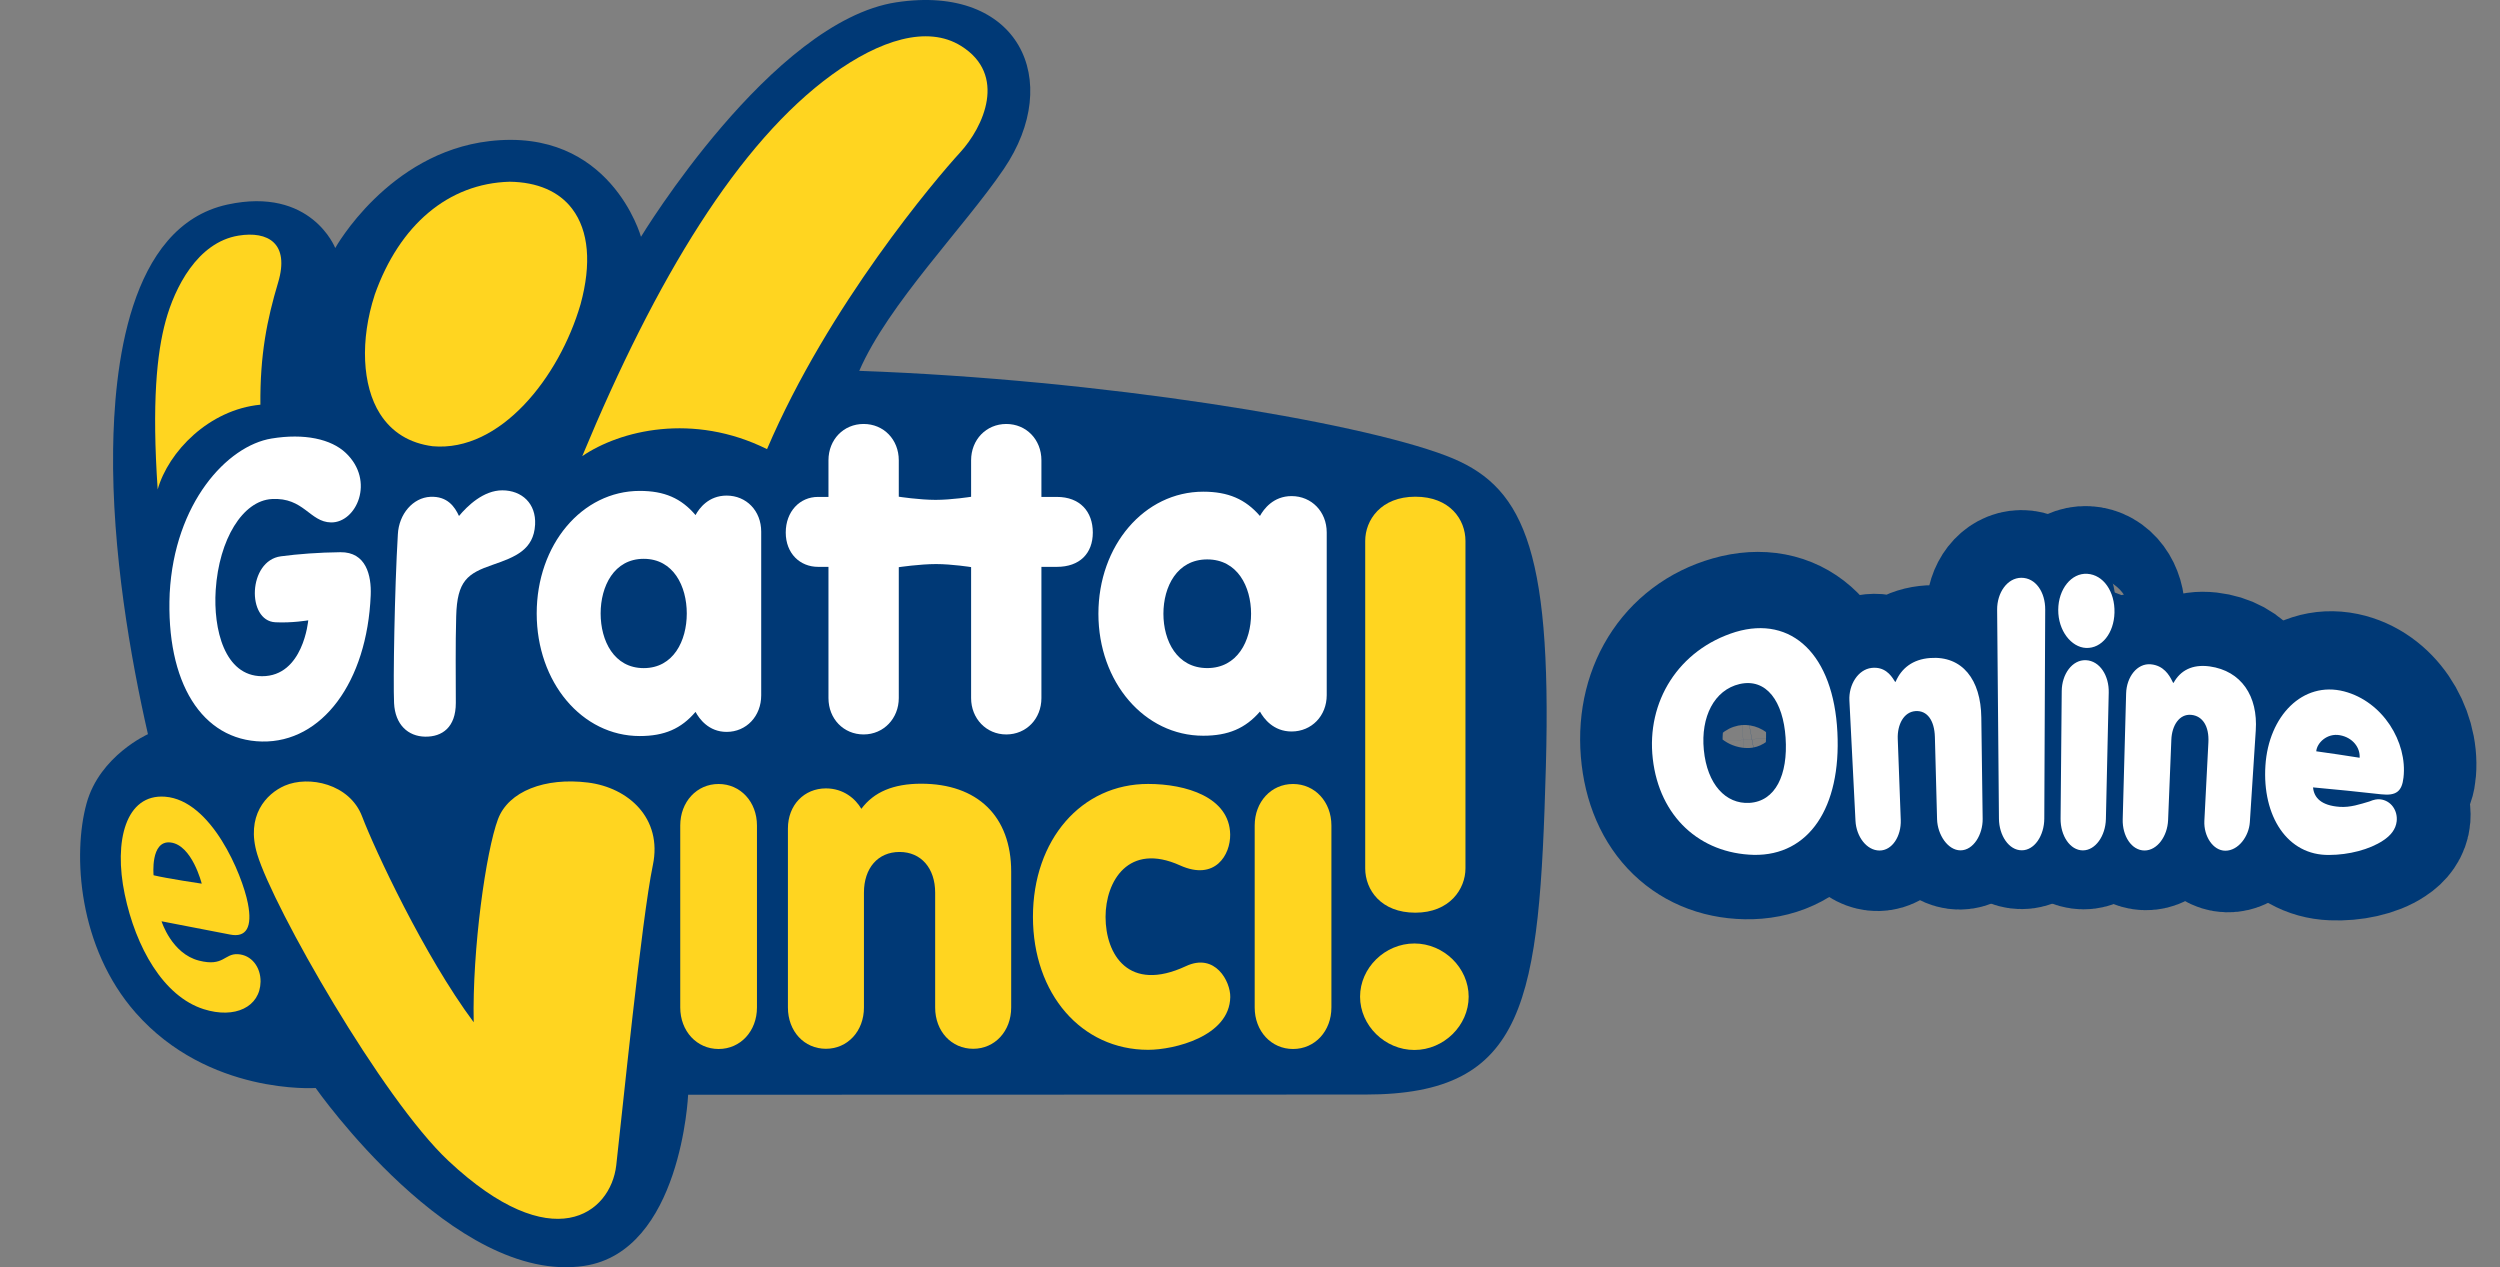 <?xml version="1.0" encoding="utf-8"?>
<!-- Generator: Adobe Illustrator 15.1.0, SVG Export Plug-In . SVG Version: 6.00 Build 0)  -->
<!DOCTYPE svg PUBLIC "-//W3C//DTD SVG 1.1//EN" "http://www.w3.org/Graphics/SVG/1.1/DTD/svg11.dtd">
<svg version="1.1" id="Livello_1" xmlns="http://www.w3.org/2000/svg" xmlns:xlink="http://www.w3.org/1999/xlink" x="0px" y="0px"
	 width="368.5px" height="186.791px" viewBox="0 162.212 368.5 186.791" enable-background="new 0 162.212 368.5 186.791"
	 xml:space="preserve">
<rect x="0" y="162.212" width="368.5" height="186.791" fill="#808080" stroke="none"/>
<g>
	<g>
		<path fill="#003976" d="M126.656,216.875c35.601,1.267,73.116,7.424,86.468,12.497c11.103,4.212,15.654,12.933,14.739,45.813
			c-0.964,34.672-2.745,48.363-26.588,48.363c-13.297,0-79.474,0.03-99.844,0.03c0,0-1.006,23.079-15.315,25.225
			c-19.218,2.879-39.588-26.219-39.588-26.219s-15.813,1.085-26.533-11.091c-8.461-9.612-9.315-23.346-7.23-30.879
			c1.945-7.024,9.042-10.182,9.042-10.182c-2.563-11.213-5.327-27.043-5.133-41.934c0.151-11.594,2.115-32.934,16.849-36.133
			c12.363-2.685,15.891,6.406,15.891,6.406s7.788-14.012,22.728-15.757c17.861-2.085,22.34,14.103,22.34,14.103
			s19.236-31.77,37.637-34.564c18.019-2.733,24.739,11.479,15.836,24.576C142.135,195.705,130.91,207.044,126.656,216.875z"/>
		<path fill="#FFD520" d="M55.225,205.68c0,0.006,0,0.006,0,0.012c-2.157,6.648-1.854,13.352,0.782,17.509
			c1.739,2.733,4.357,4.346,7.781,4.788c9.945,0.873,18.643-10.134,21.788-20.934c1.631-5.976,1.206-10.836-1.236-14.061
			c-1.939-2.563-5.127-3.945-9.225-3.994C66.122,189.244,58.879,195.329,55.225,205.68z"/>
		<path fill="#FFD520" d="M23.813,298.009c0,0,1.479,4.775,5.521,5.8c3.625,0.921,3.71-1.042,5.697-0.952
			c2.055,0.098,3.406,1.928,3.376,4.055c-0.061,3.709-3.764,5.521-8.388,4.049c-5.928-1.885-10.007-9.098-11.637-16.939
			c-1.637-7.843,0.146-14.818,5.951-14.376c6.837,0.521,11.364,11.454,12.2,15.703c0.709,3.569-0.254,5.085-2.605,4.618
			S23.813,298.009,23.813,298.009z M29.734,292.463c0,0-1.418-5.722-4.618-6.073c-2.976-0.32-2.479,4.837-2.479,4.837l0,0
			C24.776,291.735,29.734,292.463,29.734,292.463z"/>
		<path fill="#FFD520" d="M69.824,312.894c-0.229-10.758,1.807-25.201,3.576-29.928c1.539-4.127,6.934-6.193,13.261-5.406
			c5.951,0.739,11.019,5.261,9.569,12.182c-1.654,7.91-4.551,36.892-5.394,44.23c-0.818,7.134-9.376,13.758-24.758-0.672
			c-9.728-9.121-25.788-37.316-28.158-45.158c-1.715-5.667,1.298-8.922,4.049-10.121c3.54-1.533,9.576-0.291,11.412,4.551
			C55.225,287.414,62.51,303.069,69.824,312.894z"/>
		<path fill="#FFD520" d="M85.825,229.444c10.885-26.219,23.055-46.255,36.854-56.255c6.994-5.073,14-7.303,18.97-4.212
			c6.843,4.254,3.346,11.934-0.151,15.733c-3.497,3.806-19.4,22.515-28.437,43.704l0,0
			C102.134,222.996,91.395,225.65,85.825,229.444z"/>
		<path fill="#FFD520" d="M23.242,234.354c-0.866-12.776-0.133-20.079,1.188-24.879c1.314-4.806,4.643-11.545,10.727-12.533
			c4.334-0.703,7.57,1.121,5.837,6.915c-1.637,5.473-2.673,10.63-2.612,18.006C30.794,222.596,24.824,228.79,23.242,234.354z"/>
		<path fill="#FFD520" d="M201.232,241.947c0,3.176,0,45.14,0,48.267c0,3.146,2.315,6.527,7.389,6.527
			c5.072,0,7.388-3.502,7.388-6.527c0-3.139,0-45.091,0-48.267c0-3.17-2.31-6.521-7.388-6.521
			C203.541,235.426,201.232,238.875,201.232,241.947z M200.474,309.124c0,4.254,3.667,7.854,8.007,7.854c4.333,0,8-3.594,8-7.854
			c0-4.249-3.667-7.843-8-7.843C204.141,301.281,200.474,304.875,200.474,309.124z"/>
		<path fill="#FFD520" d="M100.268,283.894v26.818c0,3.49,2.437,6.121,5.654,6.121c3.225,0,5.654-2.631,5.654-6.121v-26.818
			c0-3.491-2.43-6.121-5.654-6.121C102.704,277.766,100.268,280.402,100.268,283.894z"/>
		<path fill="#FFD520" d="M184.941,283.894v26.818c0,3.49,2.431,6.121,5.655,6.121c3.224,0,5.654-2.631,5.654-6.121v-26.818
			c0-3.491-2.431-6.121-5.654-6.121C187.371,277.766,184.941,280.402,184.941,283.894z"/>
		<path fill="#FFD520" d="M126.965,281.433c-0.885-1.51-2.648-3.012-5.225-3.012c-3.194,0-5.6,2.441-5.6,5.908
			c0,3.461,0,22.892,0,26.395s2.405,6.078,5.6,6.078s5.606-2.594,5.606-6.078s0-13.321,0-16.939s2.061-5.994,5.248-5.994
			c3.188,0,5.249,2.406,5.249,5.994s0,13.43,0,16.939c0,3.503,2.405,6.078,5.605,6.078c3.194,0,5.601-2.594,5.601-6.078
			s0-11.867,0-20.03c0-8.164-4.964-12.964-13.279-12.964C131.68,277.735,128.801,278.954,126.965,281.433z"/>
		<path fill="#FFD520" d="M152.256,297.354c0,11.357,7.146,19.6,16.987,19.6c3.788,0,11.994-1.957,12.098-7.775
			c0.042-2.297-2.219-6.576-6.533-4.559c-8.455,3.945-11.849-1.721-11.849-7.26c0-5.243,3.369-11.025,10.981-7.588
			c5.17,2.333,7.442-1.57,7.388-4.57c-0.097-5.49-6.509-7.437-12.085-7.437C159.396,277.753,152.256,285.996,152.256,297.354z"/>
	</g>
	<g>
		<g>
			<path fill="#FFFFFF" d="M40.025,226.85c-6.552,1.073-14.31,9.509-15.013,22.813c-0.575,13.164,4.746,21.672,13.601,21.848
				s15.503-8.77,16.03-21.557c0.121-2.934-0.679-6.388-4.467-6.346c-3.151,0.036-6.248,0.267-8.781,0.606
				c-4.843,0.648-5.073,9.509-0.813,9.721c2.461,0.127,4.854-0.285,4.854-0.285s-0.715,8.267-6.824,8.236
				c-5.527-0.03-7.188-6.939-6.818-12.697c0.491-7.503,3.994-13.176,8.272-13.418c4.716-0.273,5.588,3.4,8.728,3.448
				c3.728,0.061,6.54-6.103,2.176-10.242C48.807,226.923,44.861,226.056,40.025,226.85z"/>
			<path fill="#FFFFFF" d="M74.043,234.487c-2.788,0-5.14,2.291-6.388,3.782c-0.618-1.352-1.709-2.952-4.236-2.824
				c-2.534,0.127-4.625,2.515-4.776,5.533c-0.484,8.133-0.703,21.667-0.558,24.861c0.146,3.193,2.066,4.914,4.576,4.957
				c2.509,0.043,4.527-1.369,4.527-4.97c0-3.921-0.066-8.497,0.055-12.77c0.133-5.261,1.685-6.315,5.369-7.588
				c3.34-1.152,6.061-2.218,6.261-5.921C79.043,236.432,76.928,234.493,74.043,234.487z"/>
		</g>
		<path fill="#FFFFFF" d="M161.905,252.681c0,10.079,6.788,17.977,15.448,17.977c3.691,0,6.212-1.08,8.364-3.559
			c0.551,1.006,1.963,2.934,4.66,2.934c2.958,0,5.182-2.303,5.182-5.357s0-20.921,0-23.982s-2.23-5.358-5.182-5.358
			c-2.697,0-4.109,1.927-4.66,2.927c-2.152-2.479-4.68-3.576-8.364-3.576C168.686,234.693,161.905,242.602,161.905,252.681z
			 M171.487,252.681c0-3.988,2-8.012,6.46-8.012c4.461,0,6.461,4.024,6.461,8.012c0,3.988-2,8.006-6.461,8.006
			C173.487,260.687,171.487,256.669,171.487,252.681z"/>
		<path fill="#FFFFFF" d="M79.11,252.638c0,10.14,6.673,18.067,15.188,18.067c3.624,0,6.108-1.073,8.224-3.563
			c0.54,1.012,1.934,2.951,4.582,2.951c2.909,0,5.098-2.314,5.098-5.388c0-3.079,0-21.042,0-24.122c0-3.079-2.188-5.321-5.098-5.321
			c-2.654,0-4.042,1.867-4.582,2.873c-2.121-2.491-4.6-3.564-8.224-3.564C85.782,234.571,79.11,242.499,79.11,252.638z
			 M88.534,252.638c0-4.006,1.97-8.055,6.352-8.055c4.388,0,6.345,4.049,6.345,8.055c0,4.012-1.957,8.054-6.345,8.054
			C90.497,260.692,88.534,256.65,88.534,252.638z"/>
		<path fill="#FFFFFF" d="M143.141,230.063v5.375c0,0-2.885,0.455-5.23,0.455c-2.4,0-5.431-0.467-5.431-0.467v-5.37
			c0-3.054-2.224-5.352-5.182-5.352c-2.951,0-5.182,2.303-5.182,5.352v5.4h-1.54c-2.703,0-4.757,2.164-4.757,5.254
			s2.115,5.055,4.757,5.055h1.54c0,0,0,16.297,0,19.346c0,3.054,2.23,5.357,5.182,5.357s5.182-2.364,5.182-5.357
			c0-2.994,0-19.297,0-19.297s3.091-0.46,5.503-0.46c2.315,0,5.158,0.448,5.158,0.448s0,16.31,0,19.31
			c0,3.006,2.23,5.357,5.182,5.357s5.182-2.304,5.182-5.357c0-3.049,0-19.346,0-19.346h2.285c3.339,0,5.291-1.964,5.291-5.055
			s-1.892-5.254-5.291-5.254h-2.285v-5.4c0-3.054-2.23-5.352-5.182-5.352C145.371,224.711,143.141,227.014,143.141,230.063z"/>
	</g>
</g>
<g>
	<g>
		<path fill="none" stroke="#003976" stroke-width="21" stroke-linecap="round" stroke-linejoin="round" stroke-miterlimit="10" d="
			M243.481,272.881c-0.728-9.03,4.236-16.479,12.643-18.467c8.267-1.891,14.267,3.903,14.673,14.885
			c0.4,10.679-4.533,17.655-12.722,17.909C250.063,287.408,244.22,282.015,243.481,272.881z M263.142,270.021
			c-0.261-5.2-2.625-8.686-6.606-7.951c-3.752,0.702-5.843,4.617-5.503,9.6c0.363,5.236,3.055,8.151,6.545,7.885
			C261.439,279.257,263.414,275.408,263.142,270.021z"/>
		<path fill="none" stroke="#003976" stroke-width="21" stroke-linecap="round" stroke-linejoin="round" stroke-miterlimit="10" d="
			M273.275,281.862c-0.212-5.678-0.424-11.357-0.636-17.042c-0.085-2.243,1.327-4.376,3.321-4.563
			c1.878-0.176,2.794,0.994,3.314,1.813c0.043,0.061,0.079,0.121,0.121,0.182c0.024,0,0.049-0.006,0.079-0.006
			c0.867-1.879,2.527-3.122,5.104-3.273c4.696-0.279,7.424,3.03,7.473,8.334c0.048,4.684,0.097,9.375,0.14,14.061
			c0.018,2.188-1.4,4.388-3.328,4.412c-1.885,0.018-3.412-2.128-3.454-4.297c-0.079-3.824-0.151-7.655-0.23-11.479
			c-0.042-2.315-1.103-3.722-2.813-3.624c-1.751,0.104-2.727,1.891-2.672,3.891c0.103,3.788,0.212,7.57,0.314,11.357
			c0.061,2.291-1.327,4.328-3.212,4.37C274.875,286.026,273.36,284.099,273.275,281.862z"/>
		<path fill="none" stroke="#003976" stroke-width="21" stroke-linecap="round" stroke-linejoin="round" stroke-miterlimit="10" d="
			M294.609,281.335c-0.061-9.666-0.128-19.333-0.188-28.994c-0.018-2.388,1.491-4.424,3.527-4.442
			c2.115-0.012,3.516,2.012,3.503,4.4c-0.03,9.673-0.061,19.346-0.097,29.024c-0.012,2.34-1.461,4.389-3.346,4.389
			C296.081,285.718,294.62,283.675,294.609,281.335z"/>
		<path fill="none" stroke="#003976" stroke-width="21" stroke-linecap="round" stroke-linejoin="round" stroke-miterlimit="10" d="
			M303.348,252.335c0.012-2.873,1.902-5.134,4.212-5.024c2.388,0.109,4.066,2.455,4.012,5.352c-0.054,2.854-1.824,5.03-4.133,4.952
			C305.287,257.535,303.335,255.256,303.348,252.335z M303.772,281.341c0.043-5.914,0.079-11.824,0.121-17.738
			c0.013-2.34,1.527-4.364,3.527-4.291c2.079,0.072,3.425,2.176,3.388,4.496c-0.097,5.873-0.193,11.746-0.29,17.619
			c-0.043,2.32-1.516,4.333-3.406,4.32C305.19,285.735,303.76,283.681,303.772,281.341z"/>
		<path fill="none" stroke="#003976" stroke-width="21" stroke-linecap="round" stroke-linejoin="round" stroke-miterlimit="10" d="
			M313.008,281.481c0.121-5.85,0.236-11.703,0.357-17.553c0.043-2.314,1.582-4.26,3.582-4.108c1.879,0.14,2.728,1.454,3.194,2.352
			c0.036,0.066,0.072,0.134,0.109,0.2c0.023,0,0.048,0.006,0.078,0.006c0.97-1.733,2.691-2.673,5.255-2.389
			c4.673,0.54,7.182,4.092,6.939,9.031c-0.206,4.394-0.418,8.787-0.624,13.176c-0.098,2.049-1.637,4.043-3.558,3.988
			c-1.879-0.055-3.279-2.201-3.206-4.31c0.139-3.71,0.278-7.425,0.424-11.134c0.085-2.242-0.885-3.739-2.594-3.879
			c-1.745-0.139-2.824,1.504-2.885,3.497c-0.115,3.771-0.225,7.54-0.34,11.31c-0.072,2.279-1.575,4.242-3.46,4.206
			C314.365,285.839,312.966,283.796,313.008,281.481z"/>
		<path fill="none" stroke="#003976" stroke-width="21" stroke-linecap="round" stroke-linejoin="round" stroke-miterlimit="10" d="
			M334.051,274.051c0.333-7.109,5.236-12.321,11.363-11.055c5.739,1.206,9.521,7.224,9.073,12.794
			c-0.17,2.146-0.97,2.885-3.23,2.605c-3.357-0.412-6.722-0.787-10.097-1.115c0.169,1.516,1.26,2.691,4,2.939
			c1.594,0.146,3.042-0.345,4.375-0.738c0.691-0.297,1.183-0.364,1.588-0.316c1.631,0.201,2.661,1.776,2.534,3.449
			c-0.098,1.236-0.843,2.219-1.928,2.915c-1.951,1.321-5.055,1.97-7.928,1.843C337.554,287.147,333.705,281.306,334.051,274.051z
			 M347.942,272.851c0.067-1.51-1.072-3.018-2.987-3.321c-1.909-0.304-3.37,1.206-3.437,2.431
			C343.663,272.238,345.803,272.535,347.942,272.851z"/>
	</g>
</g>
<g>
	<g>
		<path fill="#FFFFFF" d="M243.62,274.057c-0.964-8.437,3.8-16.091,12.212-18.697c8.279-2.467,14.431,3.358,15,14.782
			c0.563,11.109-4.2,18.219-12.315,18.078C250.566,288.015,244.596,282.597,243.62,274.057z M263.196,270.941
			c-0.357-5.315-2.8-8.806-6.775-7.903c-3.745,0.873-5.745,4.837-5.278,9.697c0.49,5.115,3.248,8.018,6.715,7.824
			C261.687,280.335,263.572,276.444,263.196,270.941z"/>
		<path fill="#FFFFFF" d="M273.499,283.208c-0.297-5.909-0.601-11.818-0.897-17.733c-0.121-2.327,1.267-4.575,3.267-4.812
			c1.886-0.213,2.818,1,3.346,1.86c0.043,0.061,0.079,0.127,0.121,0.188c0.024,0,0.049-0.006,0.079-0.006
			c0.849-1.981,2.503-3.315,5.091-3.503c4.722-0.346,7.479,3.164,7.54,8.787c0.066,4.971,0.133,9.946,0.199,14.916
			c0.03,2.321-1.369,4.648-3.267,4.648c-1.86,0-3.388-2.291-3.454-4.582c-0.109-4.043-0.219-8.085-0.321-12.127
			c-0.066-2.449-1.134-3.928-2.843-3.818c-1.751,0.115-2.709,2-2.63,4.097c0.146,3.976,0.297,7.952,0.442,11.934
			c0.085,2.412-1.261,4.521-3.128,4.521C275.154,287.578,273.62,285.536,273.499,283.208z"/>
		<path fill="#FFFFFF" d="M294.645,282.894c-0.091-10.262-0.182-20.527-0.267-30.789c-0.024-2.533,1.497-4.709,3.552-4.728
			c2.139-0.012,3.551,2.14,3.533,4.679c-0.043,10.278-0.091,20.552-0.134,30.831c-0.012,2.484-1.448,4.66-3.314,4.66
			C296.117,287.554,294.669,285.378,294.645,282.894z"/>
		<path fill="#FFFFFF" d="M303.384,252.093c0.019-3.055,1.939-5.442,4.272-5.303c2.412,0.146,4.098,2.655,4.019,5.722
			c-0.073,3.018-1.873,5.302-4.194,5.207C305.323,257.62,303.365,255.202,303.384,252.093z M303.73,282.899
			c0.055-6.279,0.115-12.559,0.169-18.83c0.019-2.485,1.546-4.625,3.558-4.546c2.085,0.091,3.431,2.327,3.37,4.782
			c-0.14,6.218-0.278,12.43-0.418,18.648c-0.061,2.454-1.533,4.605-3.395,4.605C305.117,287.554,303.711,285.378,303.73,282.899z"/>
		<path fill="#FFFFFF" d="M312.887,282.978c0.17-6.182,0.333-12.357,0.503-18.539c0.061-2.449,1.624-4.484,3.631-4.309
			c1.885,0.169,2.721,1.563,3.182,2.508c0.036,0.073,0.072,0.141,0.109,0.213c0.023,0,0.048,0.006,0.078,0.006
			c0.994-1.807,2.739-2.764,5.31-2.418c4.685,0.66,7.14,4.388,6.8,9.448c-0.291,4.509-0.582,9.013-0.873,13.521
			c-0.139,2.097-1.702,4.194-3.6,4.2c-1.86,0-3.212-2.193-3.104-4.389c0.2-3.859,0.395-7.721,0.595-11.581
			c0.121-2.333-0.824-3.897-2.533-4.055c-1.746-0.163-2.843,1.558-2.928,3.654c-0.157,3.952-0.321,7.909-0.479,11.86
			c-0.098,2.389-1.612,4.479-3.473,4.479C314.19,287.571,312.821,285.427,312.887,282.978z"/>
		<path fill="#FFFFFF" d="M333.924,275.051c0.466-7.298,5.49-12.497,11.6-10.928c5.728,1.503,9.346,7.485,8.752,12.691
			c-0.225,2.03-1.049,2.728-3.291,2.479c-3.34-0.376-6.686-0.715-10.043-1.019c0.14,1.516,1.194,2.674,3.915,2.867
			c1.582,0.115,3.043-0.395,4.382-0.788c0.697-0.297,1.188-0.363,1.595-0.321c1.618,0.176,2.611,1.667,2.436,3.242
			c-0.127,1.17-0.896,2.121-2,2.831c-1.981,1.333-5.085,2.121-7.933,2.127C337.136,288.329,333.439,282.487,333.924,275.051z
			 M347.809,273.905c0.103-1.473-1-2.977-2.903-3.321c-1.903-0.346-3.394,1.14-3.491,2.37
			C343.554,273.251,345.688,273.565,347.809,273.905z"/>
	</g>
</g>
</svg>
